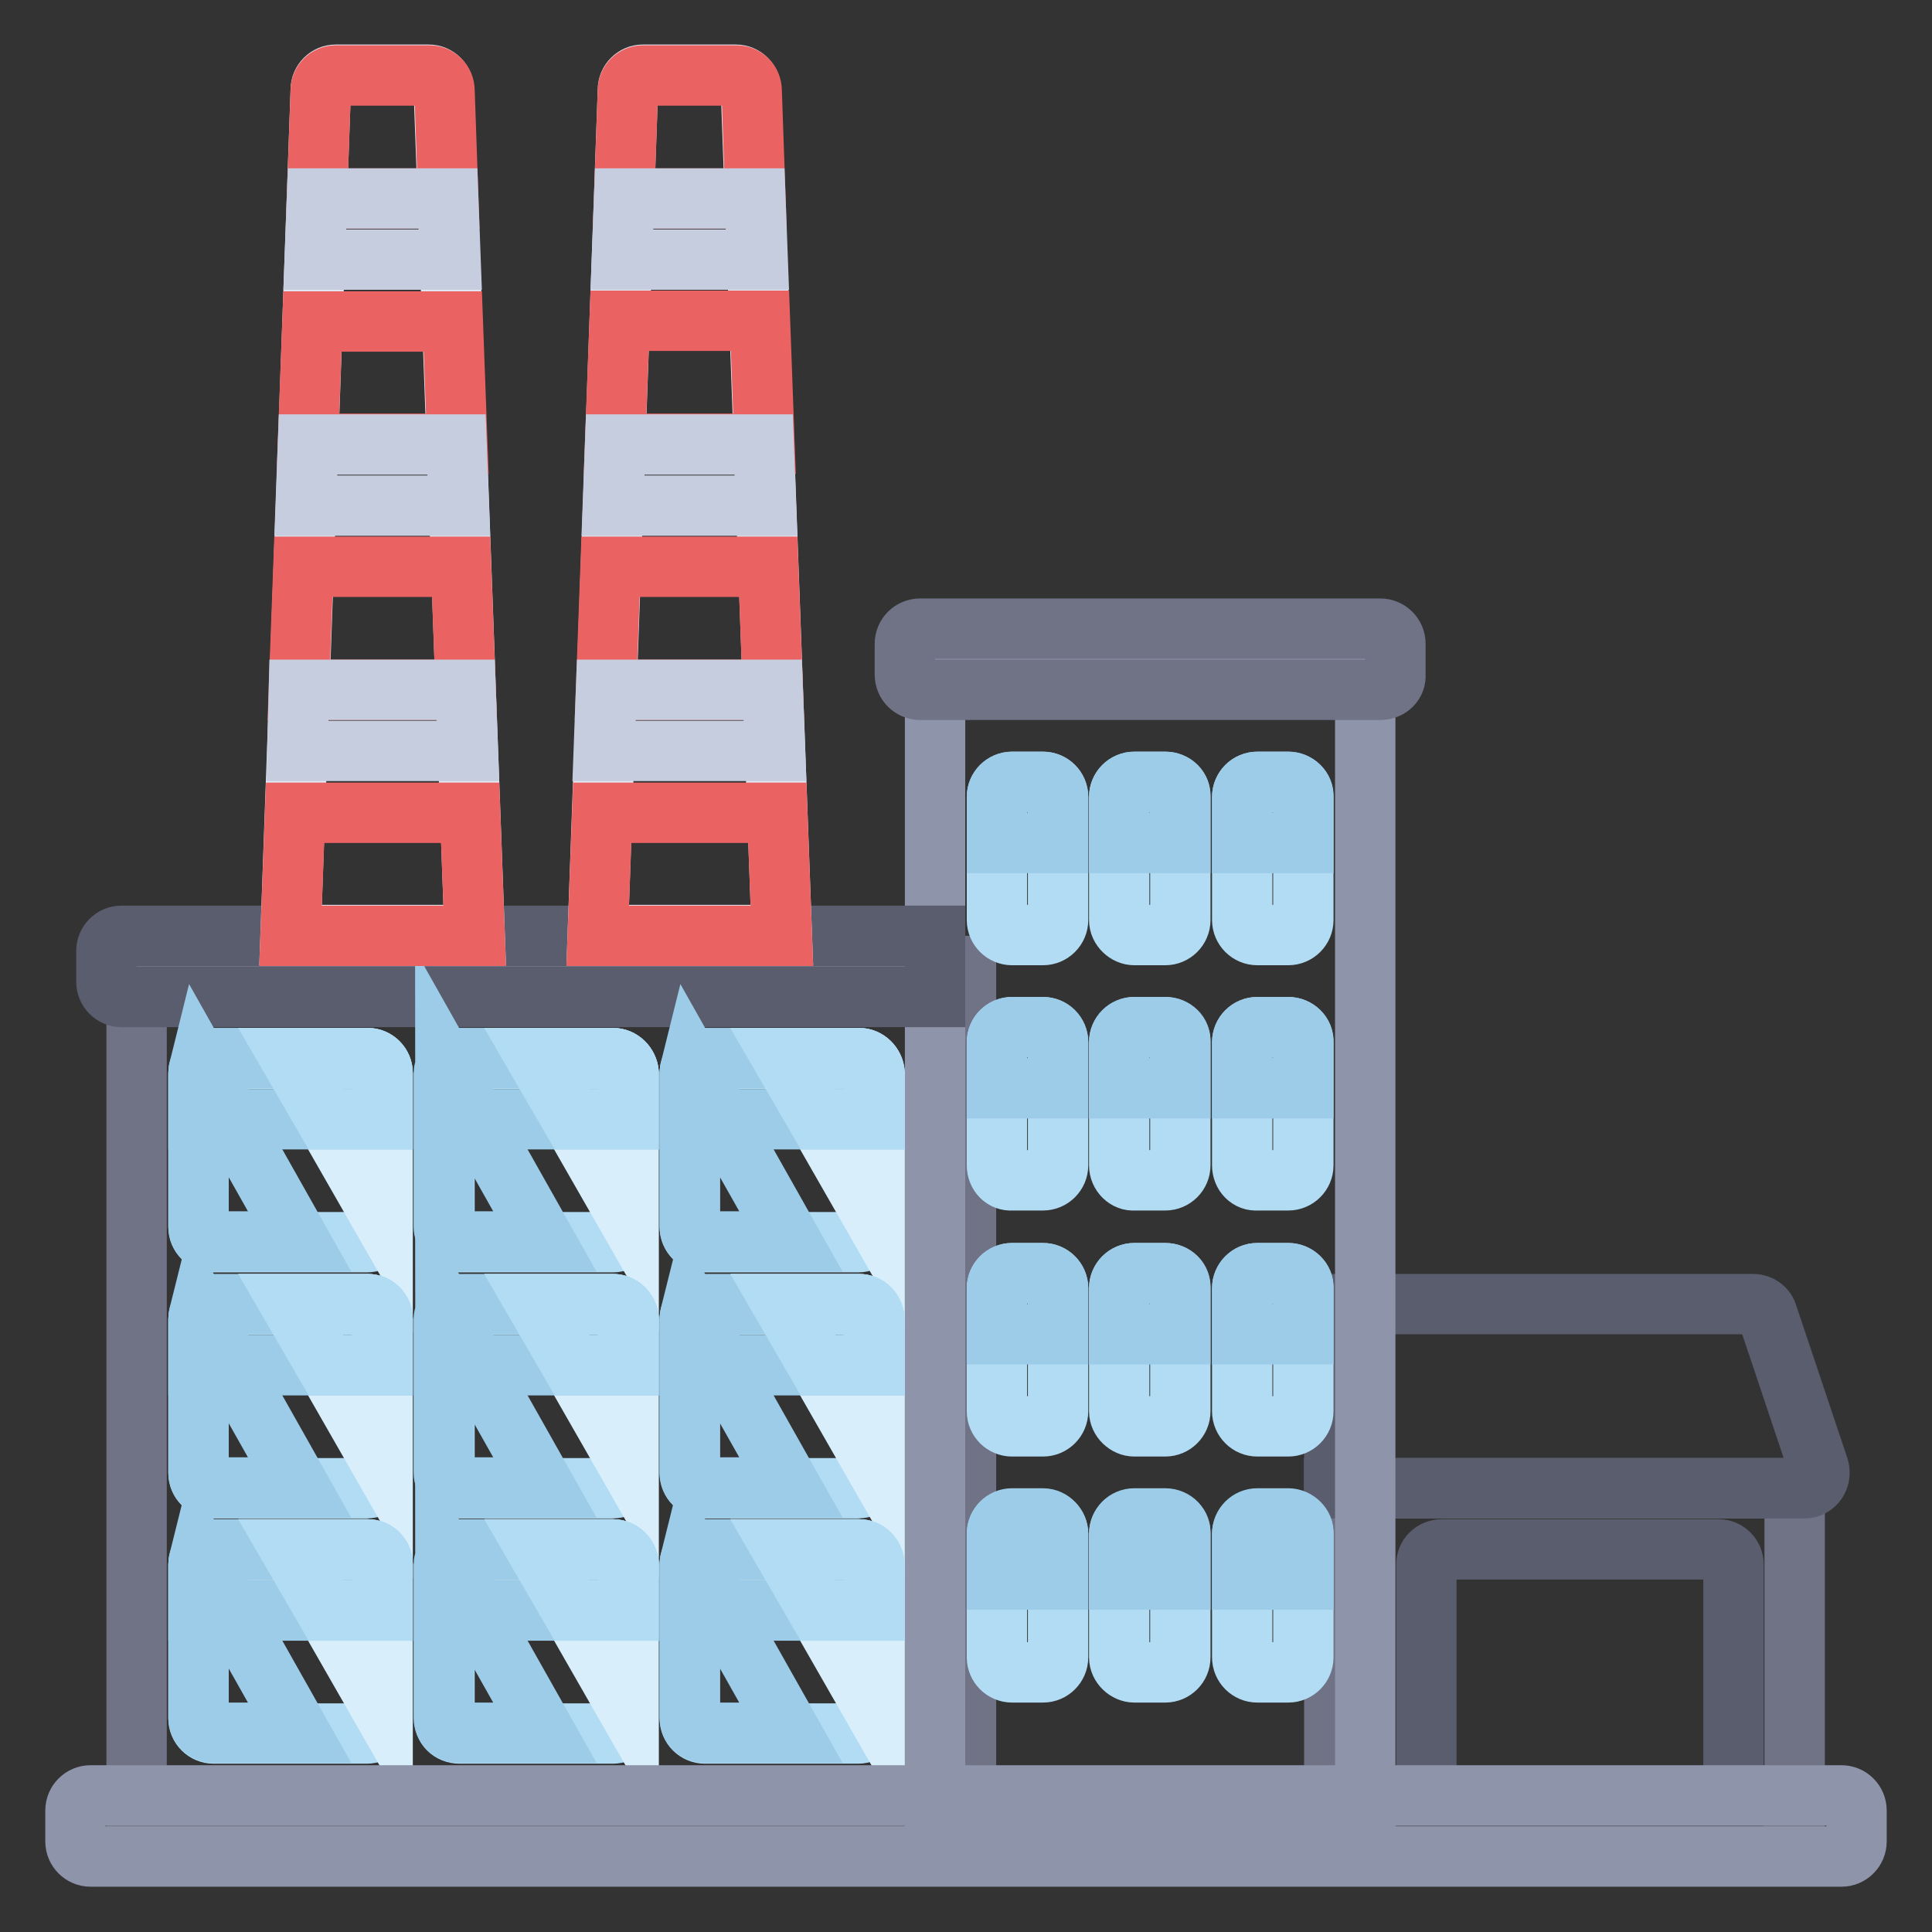 <?xml version="1.0" encoding="utf-8"?>
<!-- Svg Vector Icons : http://www.onlinewebfonts.com/icon -->
<!DOCTYPE svg PUBLIC "-//W3C//DTD SVG 1.1//EN" "http://www.w3.org/Graphics/SVG/1.1/DTD/svg11.dtd">
<svg version="1.1" xmlns="http://www.w3.org/2000/svg" xmlns:xlink="http://www.w3.org/1999/xlink" x="0px" y="0px" viewBox="0 0 256 256" enable-background="new 0 0 256 256" xml:space="preserve">
<rect x="0" y="0" width="256" height="256" fill="#333333" stroke="none"/>
<g> <path stroke-width="8" fill-opacity="0" stroke="#707285"  d="M18.1,128H128v113.9H18.1V128z M176.8,197.2h61v44.8h-61V197.2z"/> <path stroke-width="8" fill-opacity="0" stroke="#5a5d6d"  d="M176.8,172.8h55.5c0.9,0,1.7,0.6,1.9,1.4l6.8,20.3c0.4,1.3-0.5,2.7-1.9,2.7h-62.3V172.8z M191.1,205.3h36.6 c1.1,0,2,0.9,2,2l0,0v34.6H189v-34.6C189,206.2,189.9,205.3,191.1,205.3L191.1,205.3z"/> <path stroke-width="8" fill-opacity="0" stroke="#8e94a9"  d="M123.9,87.3h57v154.6h-57V87.3z"/> <path stroke-width="8" fill-opacity="0" stroke="#5a5d6d"  d="M16.1,132.1h107.8v-8.1H16.1c-1.1,0-2,0.9-2,2l0,0v4.1C14.1,131.2,15,132.1,16.1,132.1z"/> <path stroke-width="8" fill-opacity="0" stroke="#b2dcf4"  d="M28.3,164.6h20.3c1.1,0,2-0.9,2-2l0,0v-20.3c0-1.1-0.9-2-2-2l0,0H28.3c-1.1,0-2,0.9-2,2l0,0v20.3 C26.3,163.7,27.2,164.6,28.3,164.6L28.3,164.6z"/> <path stroke-width="8" fill-opacity="0" stroke="#d8eefb"  d="M48.7,140.2H38.5l12.2,21.3v-19.3C50.7,141.1,49.8,140.2,48.7,140.2C48.7,140.2,48.7,140.2,48.7,140.2z"/> <path stroke-width="8" fill-opacity="0" stroke="#9dcce8"  d="M48.7,140.2H28.3c-1.1,0-2,0.9-2,2l0,0v6.1h24.4v-6.1C50.7,141.1,49.8,140.2,48.7,140.2L48.7,140.2z"/> <path stroke-width="8" fill-opacity="0" stroke="#9dcce8"  d="M26.3,142.2v20.3c0,1.1,0.9,2,2,2l0,0h11.4l-13.2-23.4C26.4,141.5,26.3,141.9,26.3,142.2z"/> <path stroke-width="8" fill-opacity="0" stroke="#b2dcf4"  d="M48.7,140.2H38.5l4.7,8.1h7.5v-6.1C50.7,141.1,49.8,140.2,48.7,140.2L48.7,140.2z M60.9,164.6h20.3 c1.1,0,2-0.9,2-2l0,0v-20.3c0-1.1-0.9-2-2-2l0,0H60.9c-1.1,0-2,0.9-2,2l0,0v20.3C58.8,163.7,59.7,164.6,60.9,164.6L60.9,164.6z"/> <path stroke-width="8" fill-opacity="0" stroke="#d8eefb"  d="M81.2,140.2H71.1l12.2,21.3v-19.3C83.2,141.1,82.3,140.2,81.2,140.2C81.2,140.2,81.2,140.2,81.2,140.2z"/> <path stroke-width="8" fill-opacity="0" stroke="#9dcce8"  d="M81.2,140.2H60.9c-1.1,0-2,0.9-2,2l0,0v6.1h24.4v-6.1C83.2,141.1,82.3,140.2,81.2,140.2L81.2,140.2z"/> <path stroke-width="8" fill-opacity="0" stroke="#9dcce8"  d="M58.8,142.2v20.3c0,1.1,0.9,2,2,2l0,0h11.4l-13.2-23.4C59,141.5,58.8,141.9,58.8,142.2z"/> <path stroke-width="8" fill-opacity="0" stroke="#b2dcf4"  d="M81.2,140.2H71.1l4.7,8.1h7.5v-6.1C83.2,141.1,82.3,140.2,81.2,140.2L81.2,140.2z M93.4,164.6h20.3 c1.1,0,2-0.9,2-2l0,0v-20.3c0-1.1-0.9-2-2-2l0,0H93.4c-1.1,0-2,0.9-2,2l0,0v20.3C91.4,163.7,92.3,164.6,93.4,164.6L93.4,164.6z"/> <path stroke-width="8" fill-opacity="0" stroke="#d8eefb"  d="M113.8,140.2h-10.1l12.2,21.3v-19.3C115.8,141.1,114.9,140.2,113.8,140.2 C113.8,140.2,113.8,140.2,113.8,140.2z"/> <path stroke-width="8" fill-opacity="0" stroke="#9dcce8"  d="M113.8,140.2H93.4c-1.1,0-2,0.9-2,2l0,0v6.1h24.4v-6.1C115.8,141.1,114.9,140.2,113.8,140.2L113.8,140.2z" /> <path stroke-width="8" fill-opacity="0" stroke="#9dcce8"  d="M91.4,142.2v20.3c0,1.1,0.9,2,2,2l0,0h11.4l-13.2-23.4C91.5,141.5,91.4,141.9,91.4,142.2z"/> <path stroke-width="8" fill-opacity="0" stroke="#b2dcf4"  d="M113.8,140.2h-10.1l4.7,8.1h7.5v-6.1C115.8,141.1,114.9,140.2,113.8,140.2L113.8,140.2z M28.3,197.2h20.3 c1.1,0,2-0.9,2-2l0,0v-20.3c0-1.1-0.9-2-2-2l0,0H28.3c-1.1,0-2,0.9-2,2l0,0v20.3C26.3,196.3,27.2,197.2,28.3,197.2L28.3,197.2z"/> <path stroke-width="8" fill-opacity="0" stroke="#d8eefb"  d="M48.7,172.8H38.5l12.2,21.3v-19.3C50.7,173.7,49.8,172.8,48.7,172.8C48.7,172.8,48.7,172.8,48.7,172.8z"/> <path stroke-width="8" fill-opacity="0" stroke="#9dcce8"  d="M48.7,172.8H28.3c-1.1,0-2,0.9-2,2l0,0v6.1h24.4v-6.1C50.7,173.7,49.8,172.8,48.7,172.8L48.7,172.8z"/> <path stroke-width="8" fill-opacity="0" stroke="#9dcce8"  d="M26.3,174.8v20.3c0,1.1,0.9,2,2,2l0,0h11.4l-13.2-23.4C26.4,174.1,26.3,174.4,26.3,174.8z"/> <path stroke-width="8" fill-opacity="0" stroke="#b2dcf4"  d="M48.7,172.8H38.5l4.7,8.1h7.5v-6.1C50.7,173.7,49.8,172.8,48.7,172.8L48.7,172.8z M60.9,197.2h20.3 c1.1,0,2-0.9,2-2l0,0v-20.3c0-1.1-0.9-2-2-2l0,0H60.9c-1.1,0-2,0.9-2,2l0,0v20.3C58.8,196.3,59.7,197.2,60.9,197.2L60.9,197.2z"/> <path stroke-width="8" fill-opacity="0" stroke="#d8eefb"  d="M81.2,172.8H71.1l12.2,21.3v-19.3C83.2,173.7,82.3,172.8,81.2,172.8z"/> <path stroke-width="8" fill-opacity="0" stroke="#9dcce8"  d="M81.2,172.8H60.9c-1.1,0-2,0.9-2,2l0,0v6.1h24.4v-6.1C83.2,173.7,82.3,172.8,81.2,172.8z"/> <path stroke-width="8" fill-opacity="0" stroke="#9dcce8"  d="M58.8,174.8v20.3c0,1.1,0.9,2,2,2l0,0h11.4l-13.2-23.4C59,174.1,58.8,174.4,58.8,174.8z"/> <path stroke-width="8" fill-opacity="0" stroke="#b2dcf4"  d="M81.2,172.8H71.1l4.7,8.1h7.5v-6.1C83.2,173.7,82.3,172.8,81.2,172.8z M93.4,197.2h20.3c1.1,0,2-0.9,2-2 l0,0v-20.3c0-1.1-0.9-2-2-2l0,0H93.4c-1.1,0-2,0.9-2,2l0,0v20.3C91.4,196.3,92.3,197.2,93.4,197.2L93.4,197.2z"/> <path stroke-width="8" fill-opacity="0" stroke="#d8eefb"  d="M113.8,172.8h-10.1l12.2,21.3v-19.3C115.8,173.7,114.9,172.8,113.8,172.8 C113.8,172.8,113.8,172.8,113.8,172.8z"/> <path stroke-width="8" fill-opacity="0" stroke="#9dcce8"  d="M113.8,172.8H93.4c-1.1,0-2,0.9-2,2l0,0v6.1h24.4v-6.1C115.8,173.7,114.9,172.8,113.8,172.8L113.8,172.8z" /> <path stroke-width="8" fill-opacity="0" stroke="#9dcce8"  d="M91.4,174.8v20.3c0,1.1,0.9,2,2,2l0,0h11.4l-13.2-23.4C91.5,174.1,91.4,174.4,91.4,174.8z"/> <path stroke-width="8" fill-opacity="0" stroke="#b2dcf4"  d="M113.8,172.8h-10.1l4.7,8.1h7.5v-6.1C115.8,173.7,114.9,172.8,113.8,172.8L113.8,172.8z M28.3,229.7h20.3 c1.1,0,2-0.9,2-2l0,0v-20.3c0-1.1-0.9-2-2-2l0,0H28.3c-1.1,0-2,0.9-2,2l0,0v20.3C26.3,228.8,27.2,229.7,28.3,229.7z"/> <path stroke-width="8" fill-opacity="0" stroke="#d8eefb"  d="M48.7,205.3H38.5l12.2,21.3v-19.3C50.7,206.2,49.8,205.3,48.7,205.3C48.7,205.3,48.7,205.3,48.7,205.3z"/> <path stroke-width="8" fill-opacity="0" stroke="#9dcce8"  d="M48.7,205.3H28.3c-1.1,0-2,0.9-2,2l0,0v6.1h24.4v-6.1C50.7,206.2,49.8,205.3,48.7,205.3L48.7,205.3z"/> <path stroke-width="8" fill-opacity="0" stroke="#9dcce8"  d="M26.3,207.3v20.3c0,1.1,0.9,2,2,2l0,0h11.4l-13.2-23.4C26.4,206.6,26.3,207,26.3,207.3z"/> <path stroke-width="8" fill-opacity="0" stroke="#b2dcf4"  d="M48.7,205.3H38.5l4.7,8.1h7.5v-6.1C50.7,206.2,49.8,205.3,48.7,205.3L48.7,205.3z M60.9,229.7h20.3 c1.1,0,2-0.9,2-2l0,0v-20.3c0-1.1-0.9-2-2-2l0,0H60.9c-1.1,0-2,0.9-2,2l0,0v20.3C58.8,228.8,59.7,229.7,60.9,229.7L60.9,229.7z"/> <path stroke-width="8" fill-opacity="0" stroke="#d8eefb"  d="M81.2,205.3H71.1l12.2,21.3v-19.3C83.2,206.2,82.3,205.3,81.2,205.3C81.2,205.3,81.2,205.3,81.2,205.3z"/> <path stroke-width="8" fill-opacity="0" stroke="#9dcce8"  d="M81.2,205.3H60.9c-1.1,0-2,0.9-2,2l0,0v6.1h24.4v-6.1C83.2,206.2,82.3,205.3,81.2,205.3L81.2,205.3z"/> <path stroke-width="8" fill-opacity="0" stroke="#9dcce8"  d="M58.8,207.3v20.3c0,1.1,0.9,2,2,2l0,0h11.4l-13.2-23.4C59,206.6,58.8,207,58.8,207.3z"/> <path stroke-width="8" fill-opacity="0" stroke="#b2dcf4"  d="M81.2,205.3H71.1l4.7,8.1h7.5v-6.1C83.2,206.2,82.3,205.3,81.2,205.3L81.2,205.3z M93.4,229.7h20.3 c1.1,0,2-0.9,2-2l0,0v-20.3c0-1.1-0.9-2-2-2l0,0H93.4c-1.1,0-2,0.9-2,2l0,0v20.3C91.4,228.8,92.3,229.7,93.4,229.7L93.4,229.7z"/> <path stroke-width="8" fill-opacity="0" stroke="#d8eefb"  d="M113.8,205.3h-10.1l12.2,21.3v-19.3C115.8,206.2,114.9,205.3,113.8,205.3 C113.8,205.3,113.8,205.3,113.8,205.3z"/> <path stroke-width="8" fill-opacity="0" stroke="#9dcce8"  d="M113.8,205.3H93.4c-1.1,0-2,0.9-2,2l0,0v6.1h24.4v-6.1C115.8,206.2,114.9,205.3,113.8,205.3L113.8,205.3z" /> <path stroke-width="8" fill-opacity="0" stroke="#9dcce8"  d="M91.4,207.3v20.3c0,1.1,0.9,2,2,2l0,0h11.4l-13.2-23.4C91.5,206.6,91.4,207,91.4,207.3z"/> <path stroke-width="8" fill-opacity="0" stroke="#b2dcf4"  d="M113.8,205.3h-10.1l4.7,8.1h7.5v-6.1C115.8,206.2,114.9,205.3,113.8,205.3L113.8,205.3z"/> <path stroke-width="8" fill-opacity="0" stroke="#707285"  d="M182.9,91.4h-61c-1.1,0-2-0.9-2-2l0,0v-4.1c0-1.1,0.9-2,2-2l0,0h61c1.1,0,2,0.9,2,2l0,0v4.1 C185,90.5,184.1,91.4,182.9,91.4z"/> <path stroke-width="8" fill-opacity="0" stroke="#e3e9f5"  d="M62.9,123.9H38.5l4-112c0-1.1,0.9-2,2-2h12.3c1.1,0,2,0.9,2,2L62.9,123.9z"/> <path stroke-width="8" fill-opacity="0" stroke="#eb6262"  d="M44.5,10c-1.1,0-2,0.9-2,2L42,26.3h17.4L58.9,12c0-1.1-0.9-2-2-2H44.5z M40.8,58.8h19.8L60,42.6H41.4 L40.8,58.8z M39.6,91.4h22.1l-0.6-16.3H40.2L39.6,91.4z M39.1,107.7l-0.6,16.3h24.4l-0.6-16.3H39.1z"/> <path stroke-width="8" fill-opacity="0" stroke="#c6cddf"  d="M41.7,34.4h18l-0.3-8.1H42L41.7,34.4z M40.5,67h20.3l-0.3-8.1H40.8L40.5,67z M39.4,99.5H62l-0.3-8.1H39.6 L39.4,99.5z"/> <path stroke-width="8" fill-opacity="0" stroke="#e3e9f5"  d="M103.6,123.9H79.2l4-112c0-1.1,0.9-2,2-2h12.3c1.1,0,2,0.9,2,2L103.6,123.9z"/> <path stroke-width="8" fill-opacity="0" stroke="#eb6262"  d="M85.2,10c-1.1,0-2,0.9-2,2l-0.5,14.3h17.4L99.6,12c0-1.1-0.9-2-2-2H85.2z M81.5,58.8h19.8l-0.6-16.3H82.1 L81.5,58.8z M80.3,91.4h22.1l-0.6-16.3H80.9L80.3,91.4z M79.8,107.7l-0.6,16.3h24.4l-0.6-16.3H79.8z"/> <path stroke-width="8" fill-opacity="0" stroke="#c6cddf"  d="M82.4,34.4h18l-0.3-8.1H82.7L82.4,34.4z M81.2,67h20.3l-0.3-8.1H81.5L81.2,67z M80,99.5h22.7l-0.3-8.1H80.3 L80,99.5z"/> <path stroke-width="8" fill-opacity="0" stroke="#8e94a9"  d="M244,246H12c-1.1,0-2-0.9-2-2l0,0v-4.1c0-1.1,0.9-2,2-2l0,0H244c1.1,0,2,0.9,2,2l0,0v4.1 C246,245.1,245.1,246,244,246L244,246z"/> <path stroke-width="8" fill-opacity="0" stroke="#b2dcf4"  d="M132.1,121.9v-16.3c0-1.1,0.9-2,2-2l0,0h4.1c1.1,0,2,0.9,2,2l0,0v16.3c0,1.1-0.9,2-2,2l0,0h-4.1 C133,123.9,132.1,123,132.1,121.9z"/> <path stroke-width="8" fill-opacity="0" stroke="#9dcce8"  d="M138.2,103.6h-4.1c-1.1,0-2,0.9-2,2l0,0v6.1h8.1v-6.1C140.2,104.5,139.3,103.6,138.2,103.6z"/> <path stroke-width="8" fill-opacity="0" stroke="#b2dcf4"  d="M148.3,121.9v-16.3c0-1.1,0.9-2,2-2l0,0h4.1c1.1,0,2,0.9,2,2l0,0v16.3c0,1.1-0.9,2-2,2l0,0h-4.1 C149.3,123.9,148.3,123,148.3,121.9z"/> <path stroke-width="8" fill-opacity="0" stroke="#9dcce8"  d="M154.4,103.6h-4.1c-1.1,0-2,0.9-2,2l0,0v6.1h8.1v-6.1C156.5,104.5,155.6,103.6,154.4,103.6L154.4,103.6z"/> <path stroke-width="8" fill-opacity="0" stroke="#b2dcf4"  d="M164.6,121.9v-16.3c0-1.1,0.9-2,2-2l0,0h4.1c1.1,0,2,0.9,2,2l0,0v16.3c0,1.1-0.9,2-2,2l0,0h-4.1 C165.5,123.9,164.6,123,164.6,121.9z"/> <path stroke-width="8" fill-opacity="0" stroke="#9dcce8"  d="M170.7,103.6h-4.1c-1.1,0-2,0.9-2,2l0,0v6.1h8.1v-6.1C172.8,104.5,171.8,103.6,170.7,103.6z"/> <path stroke-width="8" fill-opacity="0" stroke="#b2dcf4"  d="M132.1,154.4v-16.3c0-1.1,0.9-2,2-2l0,0h4.1c1.1,0,2,0.9,2,2l0,0v16.3c0,1.1-0.9,2-2,2l0,0h-4.1 C133,156.5,132.1,155.6,132.1,154.4L132.1,154.4z"/> <path stroke-width="8" fill-opacity="0" stroke="#9dcce8"  d="M138.2,136.1h-4.1c-1.1,0-2,0.9-2,2l0,0v6.1h8.1v-6.1C140.2,137,139.3,136.1,138.2,136.1L138.2,136.1z"/> <path stroke-width="8" fill-opacity="0" stroke="#b2dcf4"  d="M148.3,154.4v-16.3c0-1.1,0.9-2,2-2l0,0h4.1c1.1,0,2,0.9,2,2l0,0v16.3c0,1.1-0.9,2-2,2l0,0h-4.1 C149.3,156.5,148.3,155.6,148.3,154.4L148.3,154.4z"/> <path stroke-width="8" fill-opacity="0" stroke="#9dcce8"  d="M154.4,136.1h-4.1c-1.1,0-2,0.9-2,2l0,0v6.1h8.1v-6.1C156.5,137,155.6,136.1,154.4,136.1 C154.4,136.1,154.4,136.1,154.4,136.1z"/> <path stroke-width="8" fill-opacity="0" stroke="#b2dcf4"  d="M164.6,154.4v-16.3c0-1.1,0.9-2,2-2l0,0h4.1c1.1,0,2,0.9,2,2l0,0v16.3c0,1.1-0.9,2-2,2l0,0h-4.1 C165.5,156.5,164.6,155.6,164.6,154.4L164.6,154.4z"/> <path stroke-width="8" fill-opacity="0" stroke="#9dcce8"  d="M170.7,136.1h-4.1c-1.1,0-2,0.9-2,2l0,0v6.1h8.1v-6.1C172.8,137,171.8,136.1,170.7,136.1z"/> <path stroke-width="8" fill-opacity="0" stroke="#b2dcf4"  d="M132.1,187v-16.3c0-1.1,0.9-2,2-2l0,0h4.1c1.1,0,2,0.9,2,2l0,0V187c0,1.1-0.9,2-2,2l0,0h-4.1 C133,189,132.1,188.1,132.1,187L132.1,187z"/> <path stroke-width="8" fill-opacity="0" stroke="#9dcce8"  d="M138.2,168.7h-4.1c-1.1,0-2,0.9-2,2l0,0v6.1h8.1v-6.1C140.2,169.6,139.3,168.7,138.2,168.7L138.2,168.7z"/> <path stroke-width="8" fill-opacity="0" stroke="#b2dcf4"  d="M148.3,187v-16.3c0-1.1,0.9-2,2-2l0,0h4.1c1.1,0,2,0.9,2,2l0,0V187c0,1.1-0.9,2-2,2l0,0h-4.1 C149.3,189,148.3,188.1,148.3,187L148.3,187z"/> <path stroke-width="8" fill-opacity="0" stroke="#9dcce8"  d="M154.4,168.7h-4.1c-1.1,0-2,0.9-2,2l0,0v6.1h8.1v-6.1C156.5,169.6,155.6,168.7,154.4,168.7 C154.4,168.7,154.4,168.7,154.4,168.7z"/> <path stroke-width="8" fill-opacity="0" stroke="#b2dcf4"  d="M164.6,187v-16.3c0-1.1,0.9-2,2-2l0,0h4.1c1.1,0,2,0.9,2,2l0,0V187c0,1.1-0.9,2-2,2l0,0h-4.1 C165.5,189,164.6,188.1,164.6,187L164.6,187z"/> <path stroke-width="8" fill-opacity="0" stroke="#9dcce8"  d="M170.7,168.7h-4.1c-1.1,0-2,0.9-2,2l0,0v6.1h8.1v-6.1C172.8,169.6,171.8,168.7,170.7,168.7z"/> <path stroke-width="8" fill-opacity="0" stroke="#b2dcf4"  d="M132.1,219.6v-16.3c0-1.1,0.9-2,2-2l0,0h4.1c1.1,0,2,0.9,2,2l0,0v16.3c0,1.1-0.9,2-2,2l0,0h-4.1 C133,221.6,132.1,220.7,132.1,219.6z"/> <path stroke-width="8" fill-opacity="0" stroke="#9dcce8"  d="M138.2,201.2h-4.1c-1.1,0-2,0.9-2,2l0,0v6.1h8.1v-6.1C140.2,202.2,139.3,201.2,138.2,201.2z"/> <path stroke-width="8" fill-opacity="0" stroke="#b2dcf4"  d="M148.3,219.6v-16.3c0-1.1,0.9-2,2-2l0,0h4.1c1.1,0,2,0.9,2,2l0,0v16.3c0,1.1-0.9,2-2,2l0,0h-4.1 C149.3,221.6,148.3,220.7,148.3,219.6z"/> <path stroke-width="8" fill-opacity="0" stroke="#9dcce8"  d="M154.4,201.2h-4.1c-1.1,0-2,0.9-2,2l0,0v6.1h8.1v-6.1C156.5,202.2,155.6,201.2,154.4,201.2 C154.4,201.2,154.4,201.2,154.4,201.2z"/> <path stroke-width="8" fill-opacity="0" stroke="#b2dcf4"  d="M164.6,219.6v-16.3c0-1.1,0.9-2,2-2l0,0h4.1c1.1,0,2,0.9,2,2l0,0v16.3c0,1.1-0.9,2-2,2l0,0h-4.1 C165.5,221.6,164.6,220.7,164.6,219.6z"/> <path stroke-width="8" fill-opacity="0" stroke="#9dcce8"  d="M170.7,201.2h-4.1c-1.1,0-2,0.9-2,2l0,0v6.1h8.1v-6.1C172.8,202.2,171.8,201.2,170.7,201.2z"/></g>
</svg>